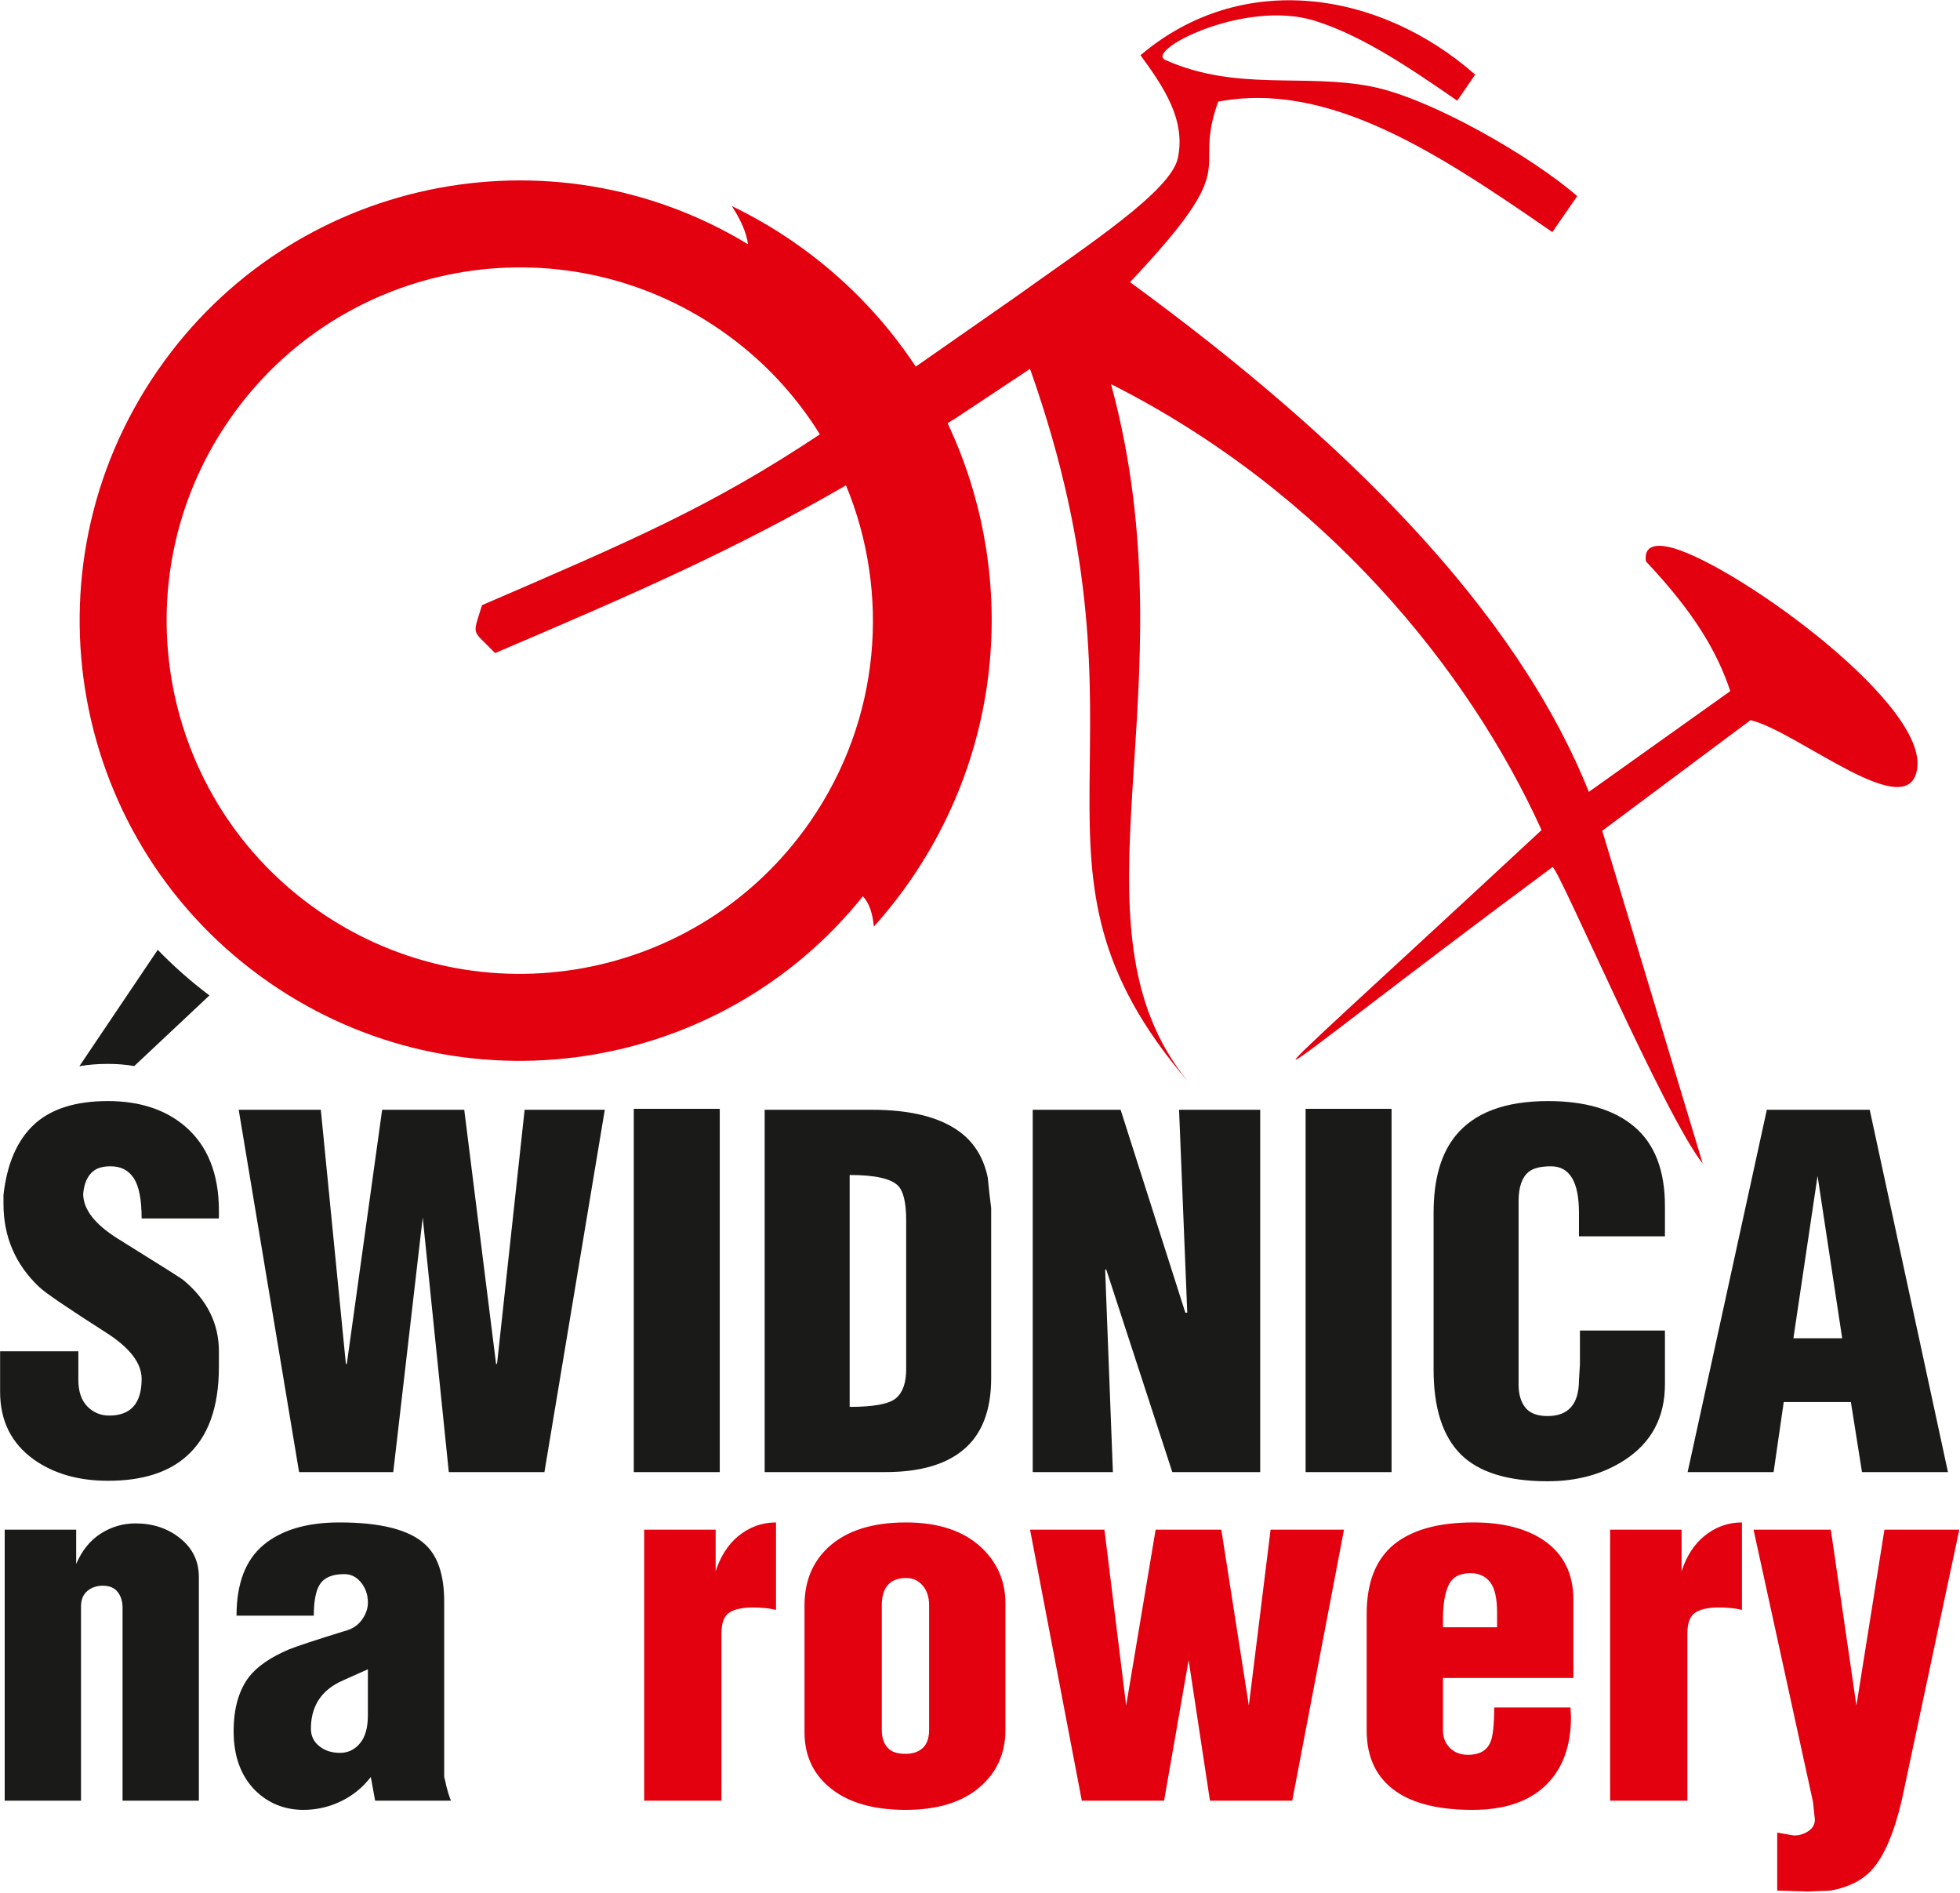 <?xml version="1.0" encoding="UTF-8" standalone="no"?> <svg xmlns="http://www.w3.org/2000/svg" xmlns:xlink="http://www.w3.org/1999/xlink" xmlns:serif="http://www.serif.com/" width="100%" height="100%" viewBox="0 0 925 893" version="1.1" xml:space="preserve" style="fill-rule:evenodd;clip-rule:evenodd;stroke-linejoin:round;stroke-miterlimit:2;"> <g transform="matrix(1,0,0,1,-663.527,-1547.51)"> <g transform="matrix(4.167,0,0,4.167,0,0)"> <g transform="matrix(1,0,0,1,0,111.567)"> <path d="M232.189,463.699L232.189,433.013L240.285,433.013L240.285,437.717C240.832,436.04 241.67,434.727 242.801,433.778C244.077,432.721 245.517,432.192 247.122,432.192L247.122,442.093C246.648,441.983 246.183,441.91 245.727,441.874C245.271,441.838 244.861,441.819 244.497,441.819C243.33,441.819 242.445,442.011 241.844,442.394C241.242,442.776 240.941,443.57 240.941,444.773L240.941,463.699L232.189,463.699ZM250.35,455.95L250.35,441.582C250.35,438.856 251.261,436.65 253.075,434.982C255.109,433.122 258.025,432.192 261.836,432.192C265.501,432.192 268.346,433.14 270.378,435.028C272.193,436.742 273.105,438.856 273.105,441.364L273.105,455.677C273.105,458.366 272.11,460.554 270.123,462.222C268.136,463.9 265.355,464.738 261.782,464.738C257.989,464.738 255.072,463.845 253.029,462.058C251.243,460.499 250.35,458.457 250.35,455.95ZM259.101,441.592L259.101,455.667C259.101,456.689 259.393,457.427 259.976,457.901C260.378,458.229 260.979,458.393 261.782,458.393C262.511,458.393 263.095,458.229 263.532,457.901C264.152,457.463 264.462,456.725 264.462,455.667L264.462,441.592C264.462,440.643 264.215,439.896 263.723,439.33C263.231,438.765 262.62,438.483 261.891,438.483C260.031,438.483 259.101,439.522 259.101,441.592ZM281.756,463.699L275.894,433.013L284.318,433.013L286.779,452.923L290.116,433.013L297.555,433.013L300.673,452.923L303.134,433.013L311.448,433.013L305.587,463.699L296.269,463.699L293.854,447.782L291.073,463.699L281.756,463.699ZM322.662,449.805L322.662,455.75C322.662,456.561 322.926,457.217 323.446,457.728C323.965,458.247 324.649,458.503 325.506,458.503C326.773,458.503 327.603,458.037 328.013,457.117C328.314,456.46 328.46,455.129 328.46,453.142L337.102,453.142L337.157,454.245C337.157,457.536 336.2,460.116 334.285,461.967C332.371,463.817 329.609,464.738 325.999,464.738C322.242,464.738 319.361,464.046 317.356,462.66C315.131,461.119 314.019,458.822 314.019,455.75L314.019,442.549C314.019,439.002 315.04,436.395 317.082,434.708C319.124,433.031 322.133,432.192 326.108,432.192C329.462,432.192 332.143,432.885 334.148,434.271C336.337,435.803 337.43,438.027 337.43,440.944L337.43,449.805L322.662,449.805ZM322.662,444.062L328.788,444.062L328.788,442.421C328.788,440.78 328.523,439.622 327.995,438.948C327.466,438.273 326.728,437.936 325.78,437.936C324.54,437.936 323.71,438.392 323.291,439.303C322.871,440.215 322.662,441.473 322.662,443.078L322.662,444.062ZM341.588,463.699L341.588,433.013L349.683,433.013L349.683,437.717C350.23,436.04 351.069,434.727 352.199,433.778C353.475,432.721 354.916,432.192 356.52,432.192L356.52,442.093C356.047,441.983 355.582,441.91 355.126,441.874C354.67,441.838 354.259,441.819 353.895,441.819C352.728,441.819 351.844,442.011 351.242,442.394C350.64,442.776 350.34,443.57 350.34,444.773L350.34,463.699L341.588,463.699ZM369.484,452.923L372.657,433.013L381.135,433.013L374.626,463.617C373.751,467.364 372.62,469.999 371.235,471.53C370.141,472.725 368.591,473.508 366.585,473.873L363.905,473.982L360.513,473.873L360.513,467.309C361.134,467.419 361.599,467.501 361.909,467.556C362.218,467.61 362.392,467.637 362.428,467.637C363.011,467.637 363.55,467.473 364.042,467.145C364.534,466.817 364.78,466.379 364.78,465.832L364.561,463.809L357.833,433.013L366.585,433.013L369.484,452.923ZM339.181,349.47C330.881,328.774 311.539,309.522 287.216,291.754C300.485,277.695 294.115,279.887 297.201,271.312C309.776,268.936 322.155,277.177 335.047,286.087C335.822,284.965 337.088,283.134 337.862,282.013C333.034,277.769 321.409,270.947 314.541,269.599C306.914,268.102 299.311,270.164 291.312,266.64C288.554,265.682 300.082,259.643 308.14,262.157C313.46,263.816 318.796,267.417 324.273,271.202C324.783,270.463 325.798,268.995 326.309,268.256C315.458,258.72 299.86,256.34 288.402,266.059C291.07,269.703 293.531,273.384 292.64,277.677C291.859,281.435 282.543,287.492 274.264,293.422L274.264,293.422L262.949,301.317C259.392,295.929 254.766,291.116 249.129,287.22C246.864,285.654 244.518,284.295 242.113,283.135C243.121,284.675 243.776,286.129 243.949,287.465C221.567,273.862 192.183,279.916 177.099,301.742C161.448,324.388 167.118,355.433 189.764,371.083C211.419,386.05 240.753,381.517 256.963,361.29C257.702,362.072 258.065,363.276 258.206,364.727C259.671,363.095 261.051,361.352 262.331,359.5C273.26,343.686 274.214,323.943 266.555,307.727L267.157,307.34L267.17,307.36L275.893,301.573C291.181,344.826 272.604,357.593 293.798,382.289C279.223,364.492 294.479,337.943 285.065,303.302C309.219,315.484 325.555,335.568 333.825,353.795C293.471,391.282 299.676,384.198 335.078,357.976C335.899,358.418 347.744,386.115 352.08,391.563L340.698,353.874L357.463,341.37L357.509,341.349C362.91,342.659 375.655,353.532 376.386,346.666C377.205,338.963 354.592,322.958 348.108,321.714C346.116,321.332 345.468,322.046 345.641,323.366C351.341,329.415 353.769,333.81 355.2,338.056L355.151,338.077L355.16,338.089L339.181,349.47ZM357.463,341.37L357.459,341.366L357.46,341.366L357.463,341.37ZM252.09,308.987C239.793,317.157 230.913,320.956 213.823,328.332C212.715,331.954 212.636,330.967 215.303,333.753C231.253,326.955 242.203,322.179 255.049,314.759C260.063,326.882 259.017,341.223 251.003,352.818C238.445,370.99 213.534,375.539 195.363,362.981C177.193,350.423 172.643,325.513 185.201,307.342C197.759,289.171 222.67,284.621 240.84,297.179C245.511,300.407 249.278,304.452 252.09,308.987" style="fill:rgb(227,0,15);fill-rule:nonzero;"></path> </g> </g> <g transform="matrix(4.167,0,0,4.167,0,0)"> <g transform="matrix(1,0,0,1,0,278.175)"> <path d="M159.766,297.091L159.766,266.405L167.862,266.405L167.862,270.288C168.518,268.757 169.448,267.608 170.652,266.842C171.855,266.077 173.168,265.694 174.59,265.694C176.559,265.694 178.246,266.259 179.65,267.39C181.054,268.52 181.756,269.979 181.756,271.765L181.756,297.091L173.113,297.091L173.113,275.211C173.113,274.519 172.931,273.935 172.566,273.461C172.201,272.987 171.636,272.75 170.87,272.75C170.178,272.75 169.594,272.951 169.12,273.352C168.646,273.753 168.409,274.336 168.409,275.102L168.409,297.091L159.766,297.091ZM201.229,294.411C200.317,295.596 199.186,296.517 197.837,297.164C196.488,297.811 195.084,298.13 193.625,298.13C191.437,298.13 189.596,297.383 188.1,295.888C186.496,294.256 185.694,292.031 185.694,289.233C185.694,286.653 186.278,284.592 187.444,283.061C188.392,281.866 189.905,280.827 191.984,279.952C192.786,279.624 194.828,278.949 198.111,277.928C199.022,277.718 199.715,277.29 200.189,276.652C200.663,276.014 200.9,275.348 200.9,274.655C200.9,273.78 200.645,273.032 200.134,272.394C199.624,271.756 198.986,271.437 198.22,271.437C196.944,271.437 196.05,271.784 195.54,272.477C195.029,273.169 194.774,274.391 194.774,276.141L186.022,276.141C186.022,272.494 187.043,269.824 189.085,268.128C191.127,266.432 193.99,265.584 197.673,265.584C202.341,265.584 205.568,266.405 207.355,268.046C208.813,269.359 209.542,271.528 209.542,274.555L209.542,294.411C209.652,294.812 209.725,295.122 209.761,295.341C209.943,296.07 210.126,296.653 210.308,297.091L201.721,297.091L201.229,294.411ZM200.9,282.213C198.658,283.197 197.463,283.745 197.317,283.854C195.403,284.948 194.446,286.643 194.446,288.941C194.446,289.743 194.755,290.399 195.385,290.91C196.005,291.421 196.797,291.676 197.755,291.676C198.639,291.676 199.387,291.321 199.989,290.609C200.599,289.898 200.9,288.832 200.9,287.409L200.9,282.213ZM168.222,213.929L177.099,200.746C178.887,202.593 180.84,204.322 182.953,205.913L174.438,213.909C173.5,213.744 172.502,213.662 171.445,213.662C170.281,213.662 169.208,213.751 168.222,213.929ZM159.246,246.208L168.108,246.208L168.108,249.436C168.108,250.748 168.445,251.751 169.12,252.444C169.794,253.137 170.624,253.483 171.609,253.483C174.052,253.483 175.274,252.098 175.274,249.326C175.274,247.539 173.925,245.789 171.226,244.075C166.886,241.303 164.37,239.589 163.677,238.933C160.979,236.38 159.629,233.244 159.629,229.524L159.629,228.485C160.031,224.948 161.188,222.295 163.094,220.526C164.999,218.758 167.78,217.873 171.445,217.873C175.037,217.873 177.945,218.821 180.179,220.718C182.74,222.906 184.026,226.097 184.026,230.29L184.026,231.165L175.274,231.165C175.274,229.014 174.973,227.491 174.38,226.598C173.788,225.704 172.922,225.258 171.773,225.258C170.952,225.258 170.323,225.422 169.877,225.75C169.175,226.261 168.764,227.136 168.655,228.376C168.655,230.126 169.968,231.822 172.594,233.463C177.407,236.453 179.887,238.021 180.033,238.167C182.695,240.392 184.026,243.072 184.026,246.208L184.026,247.958C184.026,252.553 182.804,255.926 180.37,258.078C178.291,259.938 175.329,260.868 171.472,260.868C168.126,260.868 165.328,260.065 163.066,258.461C160.523,256.637 159.246,254.085 159.246,250.803L159.246,246.208ZM193.106,259.883L186.268,218.858L195.568,218.858L198.412,247.685L198.521,247.576L202.515,218.858L211.813,218.858L215.423,247.685L215.533,247.576L218.651,218.858L227.731,218.858L220.893,259.883L210.063,259.883L207.109,231.057L203.772,259.883L193.106,259.883ZM240.75,218.749L240.75,259.883L231.013,259.883L231.013,218.749L240.75,218.749ZM245.837,259.883L245.837,218.858L257.98,218.858C262.466,218.858 265.839,219.734 268.1,221.484C269.668,222.715 270.671,224.41 271.108,226.562C271.218,227.729 271.345,228.878 271.491,229.999L271.491,249.235C271.491,252.945 270.416,255.681 268.264,257.422C266.258,259.063 263.341,259.883 259.512,259.883L245.837,259.883ZM255.464,252.499C258.199,252.499 259.949,252.171 260.715,251.514C261.481,250.858 261.864,249.764 261.864,248.232L261.864,231.385C261.864,229.379 261.554,228.066 260.934,227.447C260.132,226.644 258.308,226.243 255.464,226.243L255.464,252.499ZM276.196,259.883L276.196,218.858L286.151,218.858L293.481,241.832L293.699,241.832L292.77,218.858L301.959,218.858L301.959,259.883L292.004,259.883L284.51,236.909L284.4,237.019L285.276,259.883L276.196,259.883ZM316.837,218.749L316.837,259.883L307.101,259.883L307.101,218.749L316.837,218.749ZM338.171,243.856L347.798,243.856L347.798,249.946C347.798,253.675 346.284,256.528 343.258,258.506C340.778,260.12 337.861,260.922 334.506,260.922C329.984,260.922 326.702,259.902 324.66,257.86C322.618,255.808 321.597,252.617 321.597,248.268L321.597,230.528C321.597,226.763 322.417,223.864 324.067,221.822C326.191,219.187 329.692,217.874 334.56,217.874C338.809,217.874 342.073,218.849 344.361,220.8C346.649,222.752 347.798,225.733 347.798,229.744L347.798,233.19L338.061,233.19L338.061,230.51C338.061,227.009 337.004,225.259 334.889,225.259C333.704,225.259 332.855,225.477 332.336,225.915C331.598,226.535 331.224,227.638 331.224,229.206L331.224,249.973C331.224,251.067 331.479,251.943 331.989,252.581C332.5,253.219 333.339,253.538 334.506,253.538C336.876,253.538 338.061,252.179 338.061,249.463L338.171,247.703L338.171,243.856ZM350.369,259.883L359.339,218.858L370.991,218.858L379.852,259.883L370.115,259.883L368.858,251.952L361.254,251.952L360.105,259.883L350.369,259.883ZM362.349,244.731L367.873,244.731L365.083,226.352L362.349,244.731Z" style="fill:rgb(26,26,24);"></path> </g> </g> </g> </svg> 